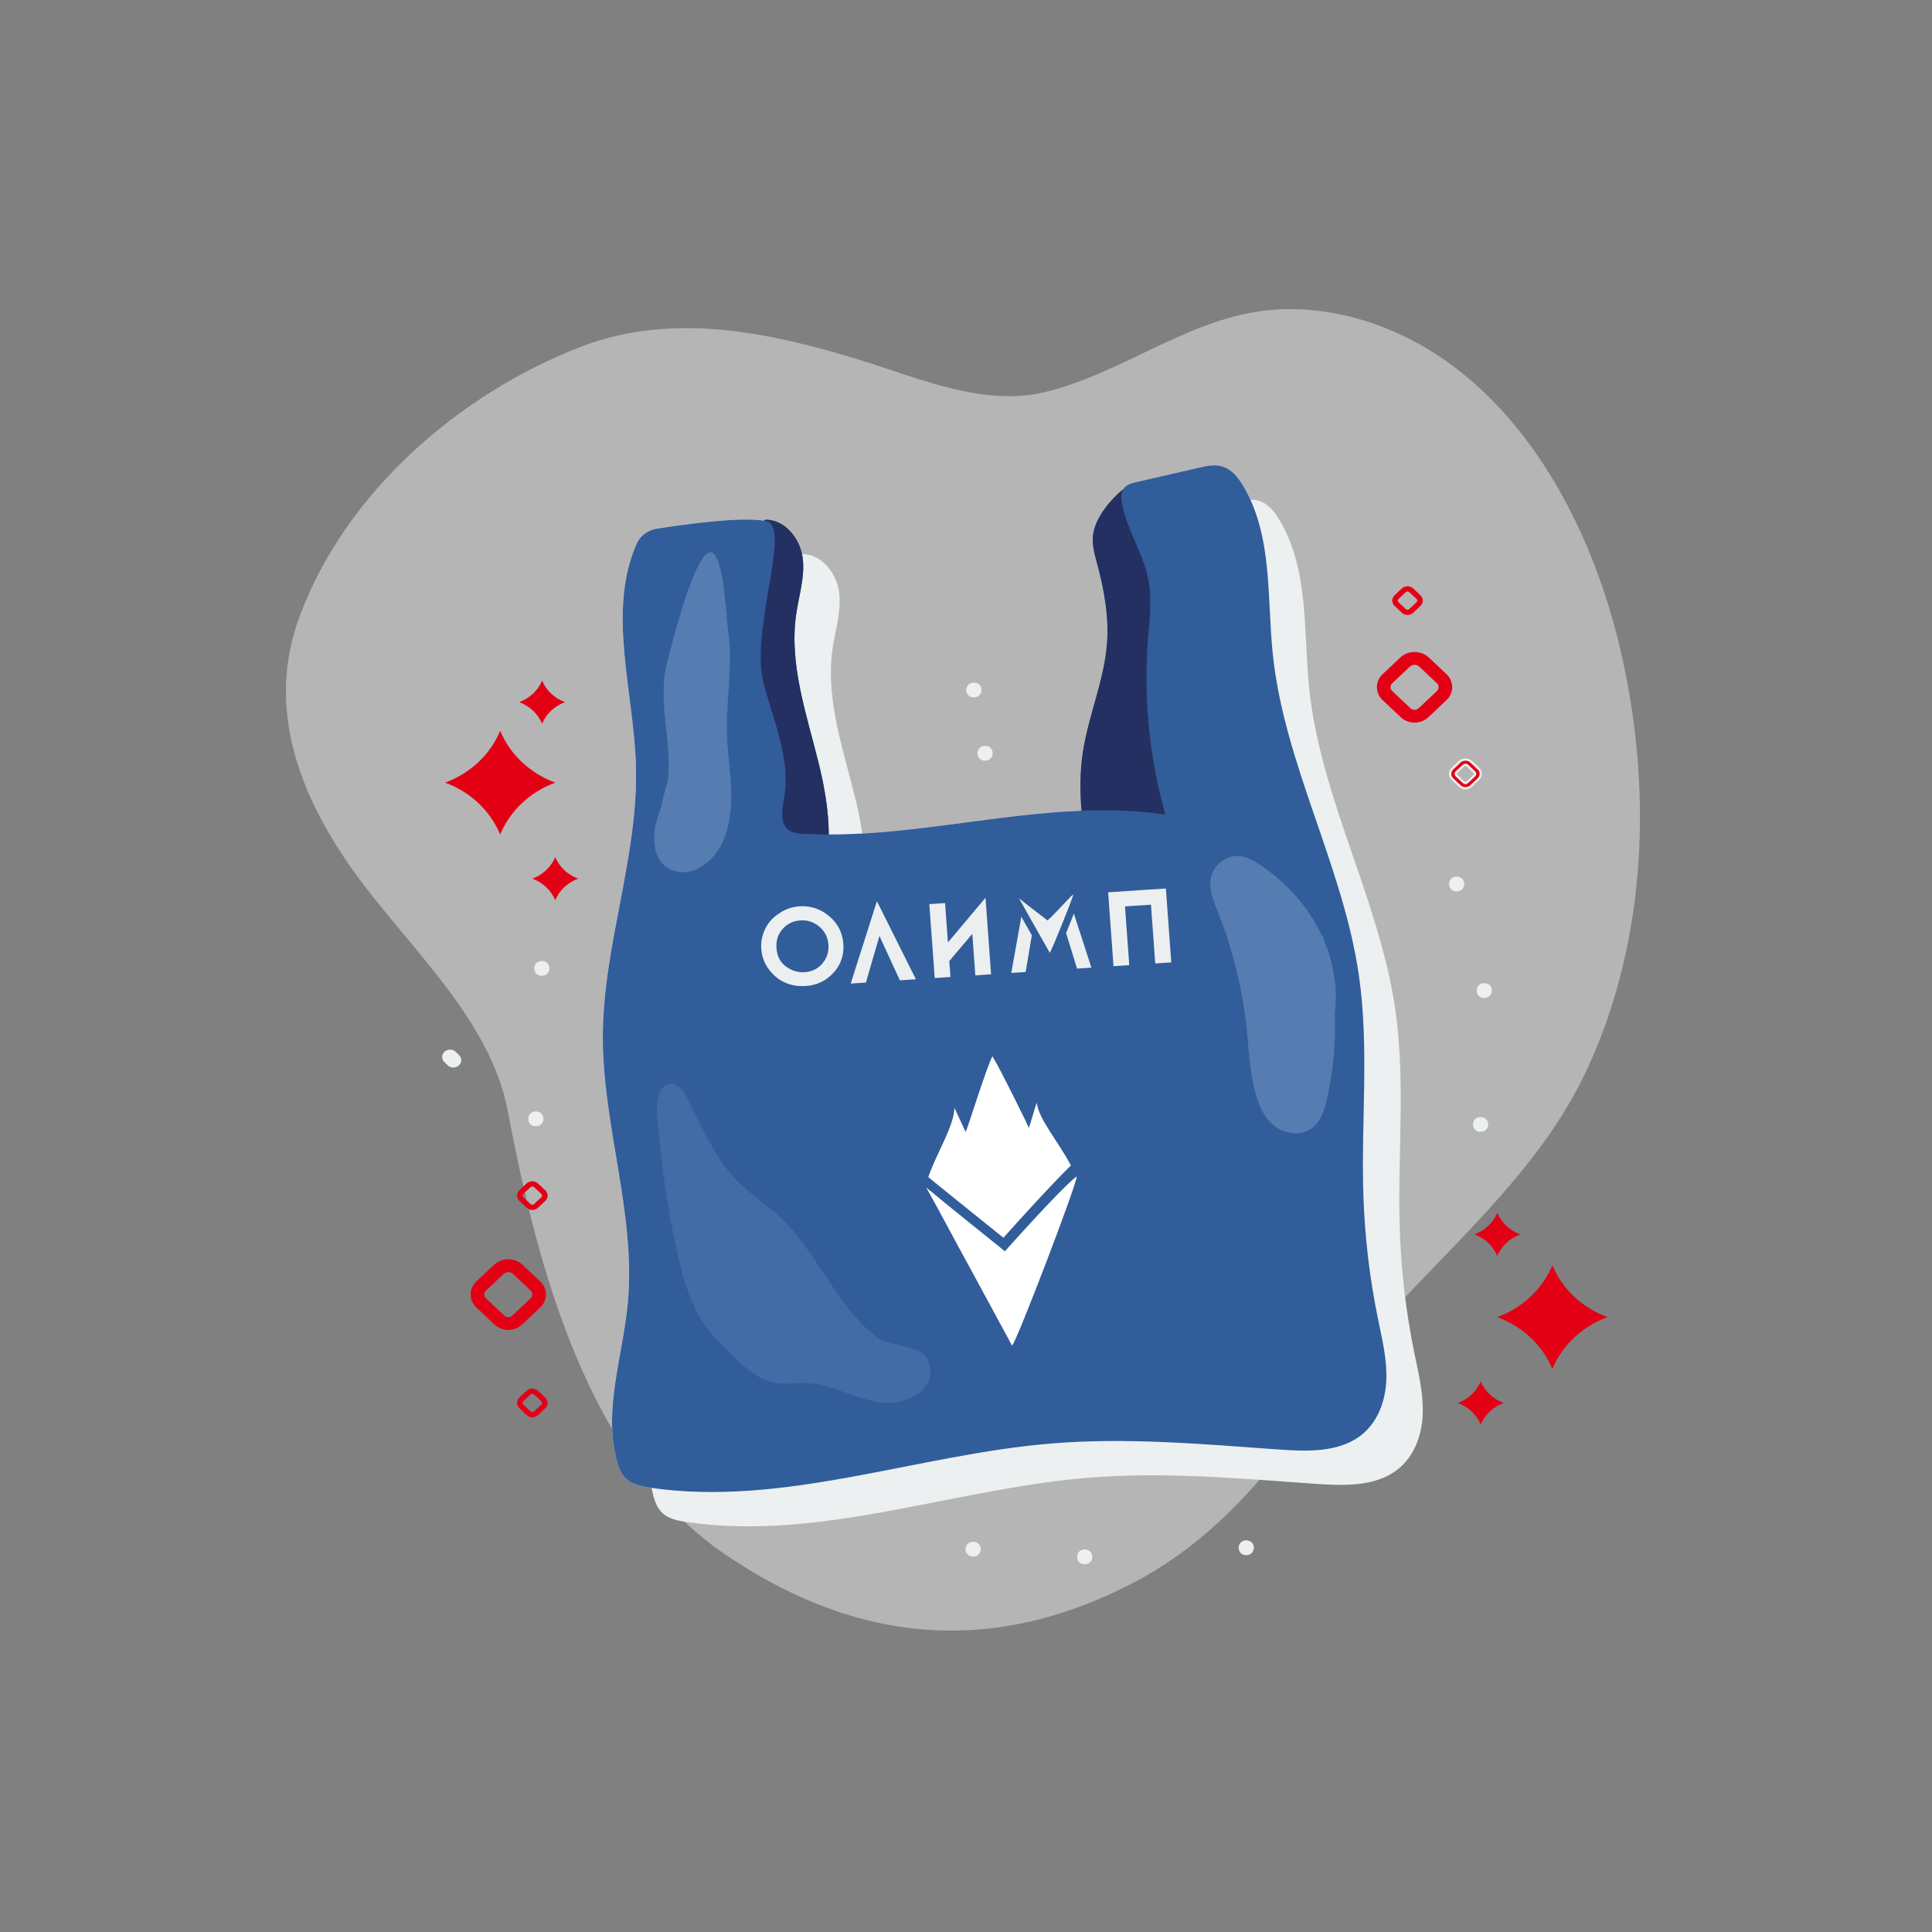 <svg width="250" height="250" viewBox="0 0 250 250" fill="none" xmlns="http://www.w3.org/2000/svg">
<rect x="0" y="0" width="250" height="250" fill="#808080" stroke="none"/>
<g clip-path="url(#clip0_1791_12024)">
<path opacity="0.5" d="M199.815 147.741C201.937 144.79 203.835 141.676 205.391 138.32C213.239 121.387 213.863 101.54 209.561 83.57C206.145 69.304 198.601 54.148 185.852 45.85C179.407 41.654 171.266 39.258 163.542 40.206C153.456 41.444 144.994 48.398 135.178 50.746C127.223 52.65 118.771 48.887 111.287 46.584C99.612 42.992 86.972 40.308 75.179 44.868C59.442 50.953 44.794 63.623 38.79 79.695C34.312 91.682 38.809 103.09 45.941 112.992C52.672 122.338 63.43 131.86 65.672 143.622C69.489 163.644 75.935 189.005 93.868 201.164C112.352 213.694 129.923 213.476 146.502 204.887C163.082 196.297 170.306 180.328 180.366 169.428C186.717 162.547 194.198 155.556 199.815 147.741Z" fill="#EBEBEB"/>
<path d="M183.018 175.087C181.948 169.86 181.318 164.551 181.136 159.229C180.808 149.641 181.929 139.984 180.527 130.483C178.446 116.377 170.902 103.311 169.416 89.14C168.637 81.712 169.439 73.751 165.542 67.253C164.902 66.185 164.047 65.113 162.797 64.774C162.471 64.686 162.135 64.655 161.799 64.659C161.513 64.032 161.192 63.417 160.831 62.813C160.19 61.746 159.336 60.673 158.086 60.335C157.119 60.073 156.089 60.297 155.111 60.523C152.425 61.142 149.738 61.761 147.049 62.38C146.501 62.507 145.918 62.653 145.535 63.045C145.455 63.128 145.391 63.219 145.334 63.313C144.33 64.136 143.446 65.087 142.731 66.143C142.071 67.116 141.542 68.197 141.429 69.344C141.308 70.57 141.663 71.787 141.981 72.981C142.875 76.332 143.506 79.785 143.25 83.232C142.896 88 140.869 92.52 140.136 97.25C139.744 99.785 139.73 102.351 139.955 104.906C130.534 105.273 121.06 107.321 111.583 107.855C111.345 106.25 111.01 104.655 110.625 103.105C109.057 96.787 106.808 90.386 107.731 83.957C108.081 81.524 108.885 79.1 108.583 76.662C108.281 74.223 106.383 71.691 103.777 71.684C103.284 69.425 101.479 67.251 99.064 67.245L98.827 67.373C95.692 66.846 88.345 67.882 84.972 68.415C83.816 68.598 82.844 69.328 82.392 70.348C78.519 79.069 81.998 89.384 82.287 99.039C82.637 110.787 78.061 122.254 78.006 134.006C77.951 145.646 82.336 157.128 81.228 168.722C80.579 175.518 78.057 182.393 79.806 189.014C80.033 189.875 80.354 190.755 81.03 191.372C81.845 192.114 83.029 192.349 84.149 192.513C84.201 192.521 84.253 192.525 84.305 192.533C84.368 192.84 84.437 193.148 84.518 193.454C84.745 194.314 85.066 195.195 85.742 195.81C86.557 196.554 87.741 196.789 88.861 196.952C106.137 199.468 123.292 192.674 140.705 191.23C150.509 190.416 160.369 191.308 170.184 192.005C173.856 192.267 177.923 192.39 180.782 190.204C182.992 188.512 183.986 185.731 184.099 183.051C184.21 180.37 183.557 177.722 183.018 175.087Z" fill="#ECF0F1"/>
<path d="M178.306 170.648C177.235 165.42 176.606 160.112 176.425 154.79C176.097 145.203 177.218 135.545 175.816 126.043C173.734 111.938 166.19 98.872 164.704 84.7C163.925 77.272 164.728 69.312 160.831 62.813C160.19 61.746 159.336 60.673 158.086 60.335C157.119 60.073 156.089 60.297 155.111 60.523C152.425 61.142 149.738 61.761 147.049 62.38C146.501 62.507 145.918 62.653 145.535 63.045C145.455 63.128 145.391 63.219 145.334 63.313C144.33 64.136 143.446 65.087 142.731 66.143C142.071 67.116 141.542 68.197 141.429 69.344C141.308 70.57 141.663 71.787 141.981 72.981C142.875 76.332 143.506 79.785 143.25 83.232C142.896 88 140.869 92.52 140.136 97.25C139.744 99.785 139.73 102.351 139.955 104.906C129.096 105.329 118.167 107.989 107.242 107.985C107.229 104.871 106.663 101.686 105.913 98.665C104.346 92.348 102.096 85.947 103.02 79.518C103.369 77.085 104.173 74.662 103.871 72.222C103.57 69.784 101.67 67.252 99.064 67.245L98.827 67.373C95.692 66.846 88.345 67.882 84.972 68.415C83.816 68.598 82.844 69.328 82.392 70.348C78.519 79.069 81.998 89.384 82.287 99.039C82.637 110.787 78.061 122.254 78.006 134.006C77.951 145.646 82.336 157.128 81.228 168.722C80.579 175.518 78.057 182.393 79.806 189.014C80.033 189.875 80.354 190.755 81.03 191.372C81.845 192.114 83.029 192.349 84.149 192.513C101.425 195.029 118.58 188.236 135.994 186.791C145.798 185.977 155.658 186.869 165.472 187.566C169.145 187.827 173.212 187.951 176.07 185.765C178.28 184.073 179.274 181.292 179.387 178.611C179.5 175.93 178.845 173.282 178.306 170.648Z" fill="#315D9A"/>
<path d="M98.808 88.408C100.085 93.302 102.332 98.212 101.471 103.186C101.205 104.726 100.821 106.69 102.224 107.52C102.728 107.819 103.35 107.868 103.945 107.9C105.044 107.96 106.143 107.984 107.242 107.985C107.229 104.871 106.662 101.686 105.913 98.665C104.345 92.348 102.096 85.947 103.02 79.517C103.369 77.085 104.172 74.662 103.871 72.222C103.569 69.784 101.67 67.252 99.064 67.245L98.826 67.373C98.94 67.392 99.049 67.412 99.152 67.435C102.485 68.197 97.015 81.543 98.808 88.408Z" fill="#243061"/>
<path d="M150.801 105.413C148.734 98.102 147.964 90.469 148.534 82.923C148.735 80.264 149.099 77.573 148.582 74.953C147.917 71.584 145.84 68.574 145.18 65.204C145.056 64.571 145.012 63.856 145.334 63.313C144.33 64.136 143.446 65.087 142.73 66.143C142.071 67.116 141.542 68.197 141.428 69.344C141.308 70.57 141.663 71.787 141.981 72.981C142.875 76.332 143.506 79.785 143.25 83.232C142.895 88 140.869 92.52 140.136 97.25C139.743 99.785 139.729 102.351 139.955 104.906C143.579 104.766 147.195 104.871 150.801 105.413Z" fill="#243061"/>
<path d="M161.316 133.056C161.654 136.242 161.724 139.482 162.817 142.551C163.218 143.675 163.779 144.8 164.796 145.622C165.813 146.445 167.373 146.904 168.716 146.503C170.552 145.954 171.251 144.161 171.62 142.591C172.507 138.805 172.873 134.941 172.731 131.089C173.103 127.977 172.616 124.799 171.383 121.831C171.292 121.48 171.2 121.129 171.101 120.78L171.138 121.275C169.466 117.569 166.623 114.218 162.829 111.767C162.11 111.303 161.317 110.855 160.408 110.772C158.553 110.603 156.97 112.074 156.686 113.583C156.401 115.092 157.042 116.601 157.615 118.054C159.532 122.92 160.777 127.963 161.316 133.056Z" fill="#557DB1"/>
<path d="M87.113 140.272C86.416 140.121 85.681 140.531 85.294 141.559C84.854 142.729 85.039 144.218 85.147 145.496C85.39 148.394 85.727 151.269 86.155 154.105C86.57 156.86 87.061 159.596 87.663 162.253C88.227 164.741 88.917 167.145 89.908 169.24C90.902 171.341 92.219 172.895 93.587 174.246C95.002 175.645 96.45 177.073 97.994 178.038C98.792 178.538 99.617 178.848 100.466 178.972C101.342 179.099 102.223 179.033 103.1 178.99C103.979 178.946 104.853 178.951 105.729 179.104C106.586 179.253 107.435 179.517 108.28 179.805C111.489 180.903 114.899 182.482 118.137 180.741C118.817 180.376 119.603 179.903 120.066 178.939C120.527 177.979 120.511 176.628 119.961 175.773C119.488 175.038 118.838 174.753 118.218 174.58C117.321 174.332 116.424 174.083 115.528 173.835C115.02 173.695 114.512 173.553 114.005 173.412C112.411 172.392 110.926 170.802 109.594 169.059C107.078 165.769 104.893 161.805 102.234 158.814C99.549 155.794 96.317 154.415 93.798 150.947C92.561 149.246 91.48 147.252 90.459 145.193C89.96 144.187 89.496 143.126 88.977 142.15C88.482 141.218 87.869 140.436 87.113 140.272Z" fill="#557DB1" fill-opacity="0.5"/>
<path d="M185.932 89.422L183.58 91.638C183.284 91.916 182.803 91.916 182.507 91.638L180.156 89.422C179.86 89.143 179.86 88.69 180.156 88.41L182.442 86.257C182.773 85.944 183.315 85.944 183.646 86.257L185.932 88.41C186.228 88.69 186.228 89.143 185.932 89.422ZM187.177 87.237L184.892 85.083C183.873 84.123 182.215 84.123 181.196 85.083L178.909 87.237C177.927 88.163 177.927 89.669 178.909 90.597L181.262 92.811C182.243 93.737 183.843 93.737 184.826 92.811L187.177 90.597C188.16 89.669 188.16 88.163 187.177 87.237Z" fill="#E30014"/>
<path d="M68.661 168.007L66.309 170.224C66.013 170.502 65.532 170.502 65.237 170.224L62.885 168.007C62.589 167.729 62.589 167.276 62.885 166.997L65.171 164.843C65.503 164.531 66.043 164.531 66.375 164.843L68.661 166.997C68.957 167.276 68.957 167.729 68.661 168.007ZM69.907 165.823L67.621 163.67C66.602 162.709 64.943 162.709 63.925 163.67L61.639 165.823C60.656 166.749 60.656 168.256 61.639 169.182L63.99 171.397C64.973 172.324 66.572 172.324 67.555 171.397L69.907 169.182C70.89 168.256 70.89 166.749 69.907 165.823Z" fill="#E30014"/>
<path d="M183.306 77.922L182.35 78.822C182.231 78.935 182.035 78.935 181.915 78.822L180.961 77.922C180.84 77.809 180.84 77.624 180.961 77.511L181.888 76.637C182.023 76.51 182.242 76.51 182.378 76.637L183.306 77.511C183.426 77.624 183.426 77.809 183.306 77.922ZM183.812 77.035L182.883 76.16C182.47 75.77 181.796 75.77 181.382 76.16L180.454 77.035C180.054 77.411 180.054 78.022 180.454 78.399L181.409 79.298C181.809 79.674 182.458 79.674 182.856 79.298L183.812 78.399C184.211 78.022 184.211 77.411 183.812 77.035Z" fill="#E30014"/>
<path d="M190.802 100.344L189.847 101.243C189.726 101.356 189.531 101.356 189.411 101.243L188.455 100.344C188.335 100.23 188.335 100.046 188.455 99.933L189.385 99.058C189.519 98.931 189.738 98.931 189.873 99.058L190.802 99.933C190.921 100.046 190.921 100.23 190.802 100.344ZM191.307 99.456L190.379 98.581C189.965 98.191 189.291 98.191 188.878 98.581L187.949 99.456C187.55 99.832 187.55 100.443 187.949 100.82L188.904 101.72C189.303 102.095 189.953 102.095 190.353 101.72L191.307 100.82C191.707 100.443 191.707 99.832 191.307 99.456Z" fill="#E30014" stroke="#ECF0F1" stroke-width="0.288" stroke-miterlimit="10"/>
<path d="M70.056 154.914L69.102 155.813C68.981 155.926 68.786 155.926 68.665 155.813L67.71 154.914C67.59 154.8 67.59 154.616 67.71 154.503L68.639 153.628C68.773 153.501 68.993 153.501 69.127 153.628L70.056 154.503C70.176 154.616 70.176 154.8 70.056 154.914ZM70.562 154.026L69.634 153.151C69.22 152.761 68.547 152.761 68.133 153.151L67.204 154.026C66.805 154.402 66.805 155.014 67.204 155.39L68.159 156.289C68.559 156.665 69.208 156.665 69.607 156.289L70.562 155.39C70.962 155.014 70.962 154.402 70.562 154.026Z" fill="#E30014"/>
<path d="M70.056 181.742L69.102 182.641C68.981 182.755 68.786 182.755 68.665 182.641L67.71 181.742C67.59 181.628 67.59 181.444 67.71 181.331L68.639 180.456C68.773 180.329 68.993 180.329 69.127 180.456L70.056 181.331C70.176 181.444 70.176 181.628 70.056 181.742ZM70.562 180.854L69.634 179.979C69.22 179.59 68.547 179.59 68.133 179.979L67.204 180.854C66.805 181.231 66.805 181.842 67.204 182.218L68.159 183.117C68.559 183.493 69.208 183.493 69.607 183.117L70.562 182.218C70.962 181.842 70.962 181.231 70.562 180.854Z" fill="#E30014"/>
<path d="M57.599 101.271C60.864 100.069 63.447 97.636 64.724 94.56C66 97.636 68.583 100.069 71.848 101.271C68.583 102.475 66 104.908 64.724 107.985C63.447 104.908 60.864 102.475 57.599 101.271Z" fill="#E30014"/>
<path d="M193.75 170.433C197.016 169.23 199.599 166.797 200.876 163.72C202.151 166.797 204.735 169.23 208 170.433C204.735 171.636 202.152 174.07 200.876 177.145C199.599 174.07 197.016 171.636 193.75 170.433Z" fill="#E30014"/>
<path d="M67.182 90.858C68.54 90.358 69.615 89.345 70.147 88.065C70.678 89.345 71.752 90.358 73.111 90.858C71.752 91.359 70.678 92.371 70.147 93.651C69.615 92.371 68.54 91.359 67.182 90.858Z" fill="#E30014"/>
<path d="M68.883 113.697C70.242 113.196 71.316 112.184 71.848 110.904C72.379 112.184 73.454 113.196 74.813 113.697C73.454 114.197 72.379 115.21 71.848 116.49C71.316 115.21 70.242 114.197 68.883 113.697Z" fill="#E30014"/>
<path d="M190.785 159.729C192.145 159.228 193.219 158.215 193.75 156.935C194.282 158.215 195.357 159.228 196.715 159.729C195.357 160.229 194.282 161.242 193.75 162.522C193.219 161.242 192.145 160.229 190.785 159.729Z" fill="#E30014"/>
<path d="M188.643 181.543C190.001 181.043 191.075 180.03 191.607 178.75C192.138 180.03 193.212 181.043 194.571 181.543C193.212 182.044 192.138 183.057 191.607 184.337C191.075 183.057 190.001 182.044 188.643 181.543Z" fill="#E30014"/>
<path d="M192.067 129.134C193.374 129.134 193.376 127.22 192.067 127.22C190.76 127.22 190.757 129.134 192.067 129.134Z" fill="#ECF0F1"/>
<path d="M126.019 90.241C127.326 90.241 127.328 88.327 126.019 88.327C124.712 88.327 124.709 90.241 126.019 90.241Z" fill="#ECF0F1"/>
<path d="M57.514 137.452C57.659 137.588 57.804 137.724 57.949 137.86C58.041 137.955 58.15 138.021 58.276 138.059C58.397 138.118 58.528 138.146 58.667 138.142C58.808 138.146 58.938 138.118 59.059 138.059C59.184 138.021 59.294 137.955 59.385 137.86C59.439 137.796 59.492 137.732 59.544 137.667C59.636 137.517 59.683 137.356 59.683 137.183C59.672 137.1 59.659 137.014 59.647 136.93C59.598 136.767 59.511 136.627 59.385 136.507C59.241 136.371 59.096 136.234 58.951 136.098C58.859 136.005 58.75 135.938 58.624 135.9C58.503 135.84 58.372 135.813 58.233 135.818C58.093 135.813 57.963 135.84 57.841 135.9C57.716 135.938 57.606 136.005 57.514 136.098C57.461 136.162 57.409 136.227 57.355 136.291C57.264 136.441 57.218 136.602 57.217 136.775C57.229 136.859 57.241 136.944 57.253 137.029C57.301 137.191 57.388 137.332 57.514 137.452Z" fill="#ECF0F1"/>
<path d="M140.359 202.417C141.666 202.417 141.668 200.503 140.359 200.503C139.051 200.503 139.049 202.417 140.359 202.417Z" fill="#ECF0F1"/>
<path d="M191.584 146.466C192.891 146.466 192.894 144.552 191.584 144.552C190.277 144.552 190.275 146.466 191.584 146.466Z" fill="#ECF0F1"/>
<path d="M188.495 115.351C189.802 115.351 189.804 113.437 188.495 113.437C187.187 113.437 187.185 115.351 188.495 115.351Z" fill="#ECF0F1"/>
<path d="M127.467 98.429C128.774 98.429 128.777 96.515 127.467 96.515C126.16 96.515 126.158 98.429 127.467 98.429Z" fill="#ECF0F1"/>
<path d="M70.109 126.269C71.417 126.269 71.419 124.354 70.109 124.354C68.802 124.354 68.8 126.269 70.109 126.269Z" fill="#ECF0F1"/>
<path d="M69.338 145.738C70.645 145.738 70.647 143.823 69.338 143.823C68.03 143.823 68.028 145.738 69.338 145.738Z" fill="#ECF0F1"/>
<path d="M125.922 201.416C127.23 201.416 127.232 199.501 125.922 199.501C124.615 199.501 124.612 201.416 125.922 201.416Z" fill="#ECF0F1"/>
<path d="M161.264 201.234C162.571 201.234 162.574 199.319 161.264 199.319C159.957 199.319 159.955 201.234 161.264 201.234Z" fill="#ECF0F1"/>
<path d="M113.8 121.119L112.047 127.145L110.081 127.275L113.471 116.613L118.519 126.717L116.446 126.854L113.8 121.119ZM133.52 121.025L132.716 125.778L130.857 125.902L132.159 118.626C132.61 119.392 133.028 120.193 133.52 121.025ZM139.368 125.339L137.954 120.732C138.321 119.843 138.654 118.992 138.957 118.211L141.227 125.216L139.368 125.339ZM103.592 119.098C102.662 119.16 101.862 119.523 101.265 120.219C100.667 120.881 100.406 121.728 100.476 122.691C100.556 123.792 101.012 124.626 101.88 125.19C102.558 125.629 103.294 125.857 104.116 125.803C105.046 125.741 105.81 125.38 106.406 124.684C107.002 123.987 107.266 123.175 107.198 122.247C107.13 121.318 106.751 120.548 106.06 119.937C105.333 119.328 104.521 119.037 103.592 119.098ZM103.459 117.275C104.889 117.181 106.179 117.613 107.288 118.543C108.398 119.471 109.024 120.674 109.129 122.119C109.235 123.564 108.822 124.8 107.857 125.867C106.893 126.932 105.676 127.497 104.246 127.591C102.708 127.693 101.384 127.263 100.31 126.331C99.233 125.365 98.609 124.197 98.506 122.787C98.438 121.858 98.627 120.982 99.034 120.16C99.441 119.338 100.04 118.676 100.865 118.172C101.617 117.639 102.493 117.339 103.459 117.275ZM143.392 115.464L144.088 125.027L146.126 124.892L145.573 117.29L148.935 117.068L149.488 124.67L151.562 124.533L150.865 114.97L143.392 115.464ZM122.664 121.95L122.293 116.859L120.254 116.994L120.951 126.556L122.989 126.421L122.839 124.358L125.817 120.843L126.208 126.209L128.246 126.074L127.524 116.168L122.664 121.95ZM135.535 119.095C134.734 118.456 132.986 117.155 131.841 116.228C132.537 117.391 133.123 118.528 133.821 119.726L135.841 123.291C136.043 123.105 138.906 116.037 138.883 115.728C138.305 116.181 136.185 118.637 135.535 119.095Z" fill="#EBEFF0"/>
<path d="M94.53 104.946C94.84 101.835 94.276 98.831 94.095 95.779C93.92 92.825 94.298 89.827 94.414 86.846C94.473 85.312 94.477 83.779 94.289 82.277C93.718 77.723 93.247 58.597 86.332 85.663C85.62 88.448 85.876 91.255 86.162 93.97C86.399 96.231 86.69 98.52 86.438 100.838C86.112 102.064 85.795 103.292 85.499 104.522C85.481 104.599 85.462 104.677 85.442 104.755C84.943 106.193 84.479 107.633 84.714 108.998C84.714 109.043 84.711 109.088 84.712 109.133C84.752 110.434 85.367 111.766 86.598 112.425C87.809 113.073 89.335 112.975 90.642 112.22C93.37 110.645 94.278 107.487 94.53 104.946Z" fill="#557DB1"/>
<path d="M130.034 161.915C127.796 160.087 123.019 156.305 119.85 153.661C121.761 157.055 123.445 160.318 125.362 163.785L130.961 174.123C131.577 173.566 139.389 153.103 139.328 152.225C137.666 153.444 132.059 159.642 130.034 161.915Z" fill="white"/>
<path d="M128.415 136.673C127.461 138.65 125.153 146.235 124.951 146.469L123.495 143.337C123.508 145.615 121.209 149.156 120.12 152.319C123.516 155.095 127.678 158.405 129.839 160.165C131.662 158.126 135.985 153.341 138.574 150.808C137.06 147.901 134.368 144.782 134.147 142.666L133.141 145.97C133.13 145.824 129.314 138.08 128.415 136.673Z" fill="white"/>
</g>
<defs>
<clipPath id="clip0_1791_12024">
<rect width="250" height="250" fill="white"/>
</clipPath>
</defs>
</svg>
